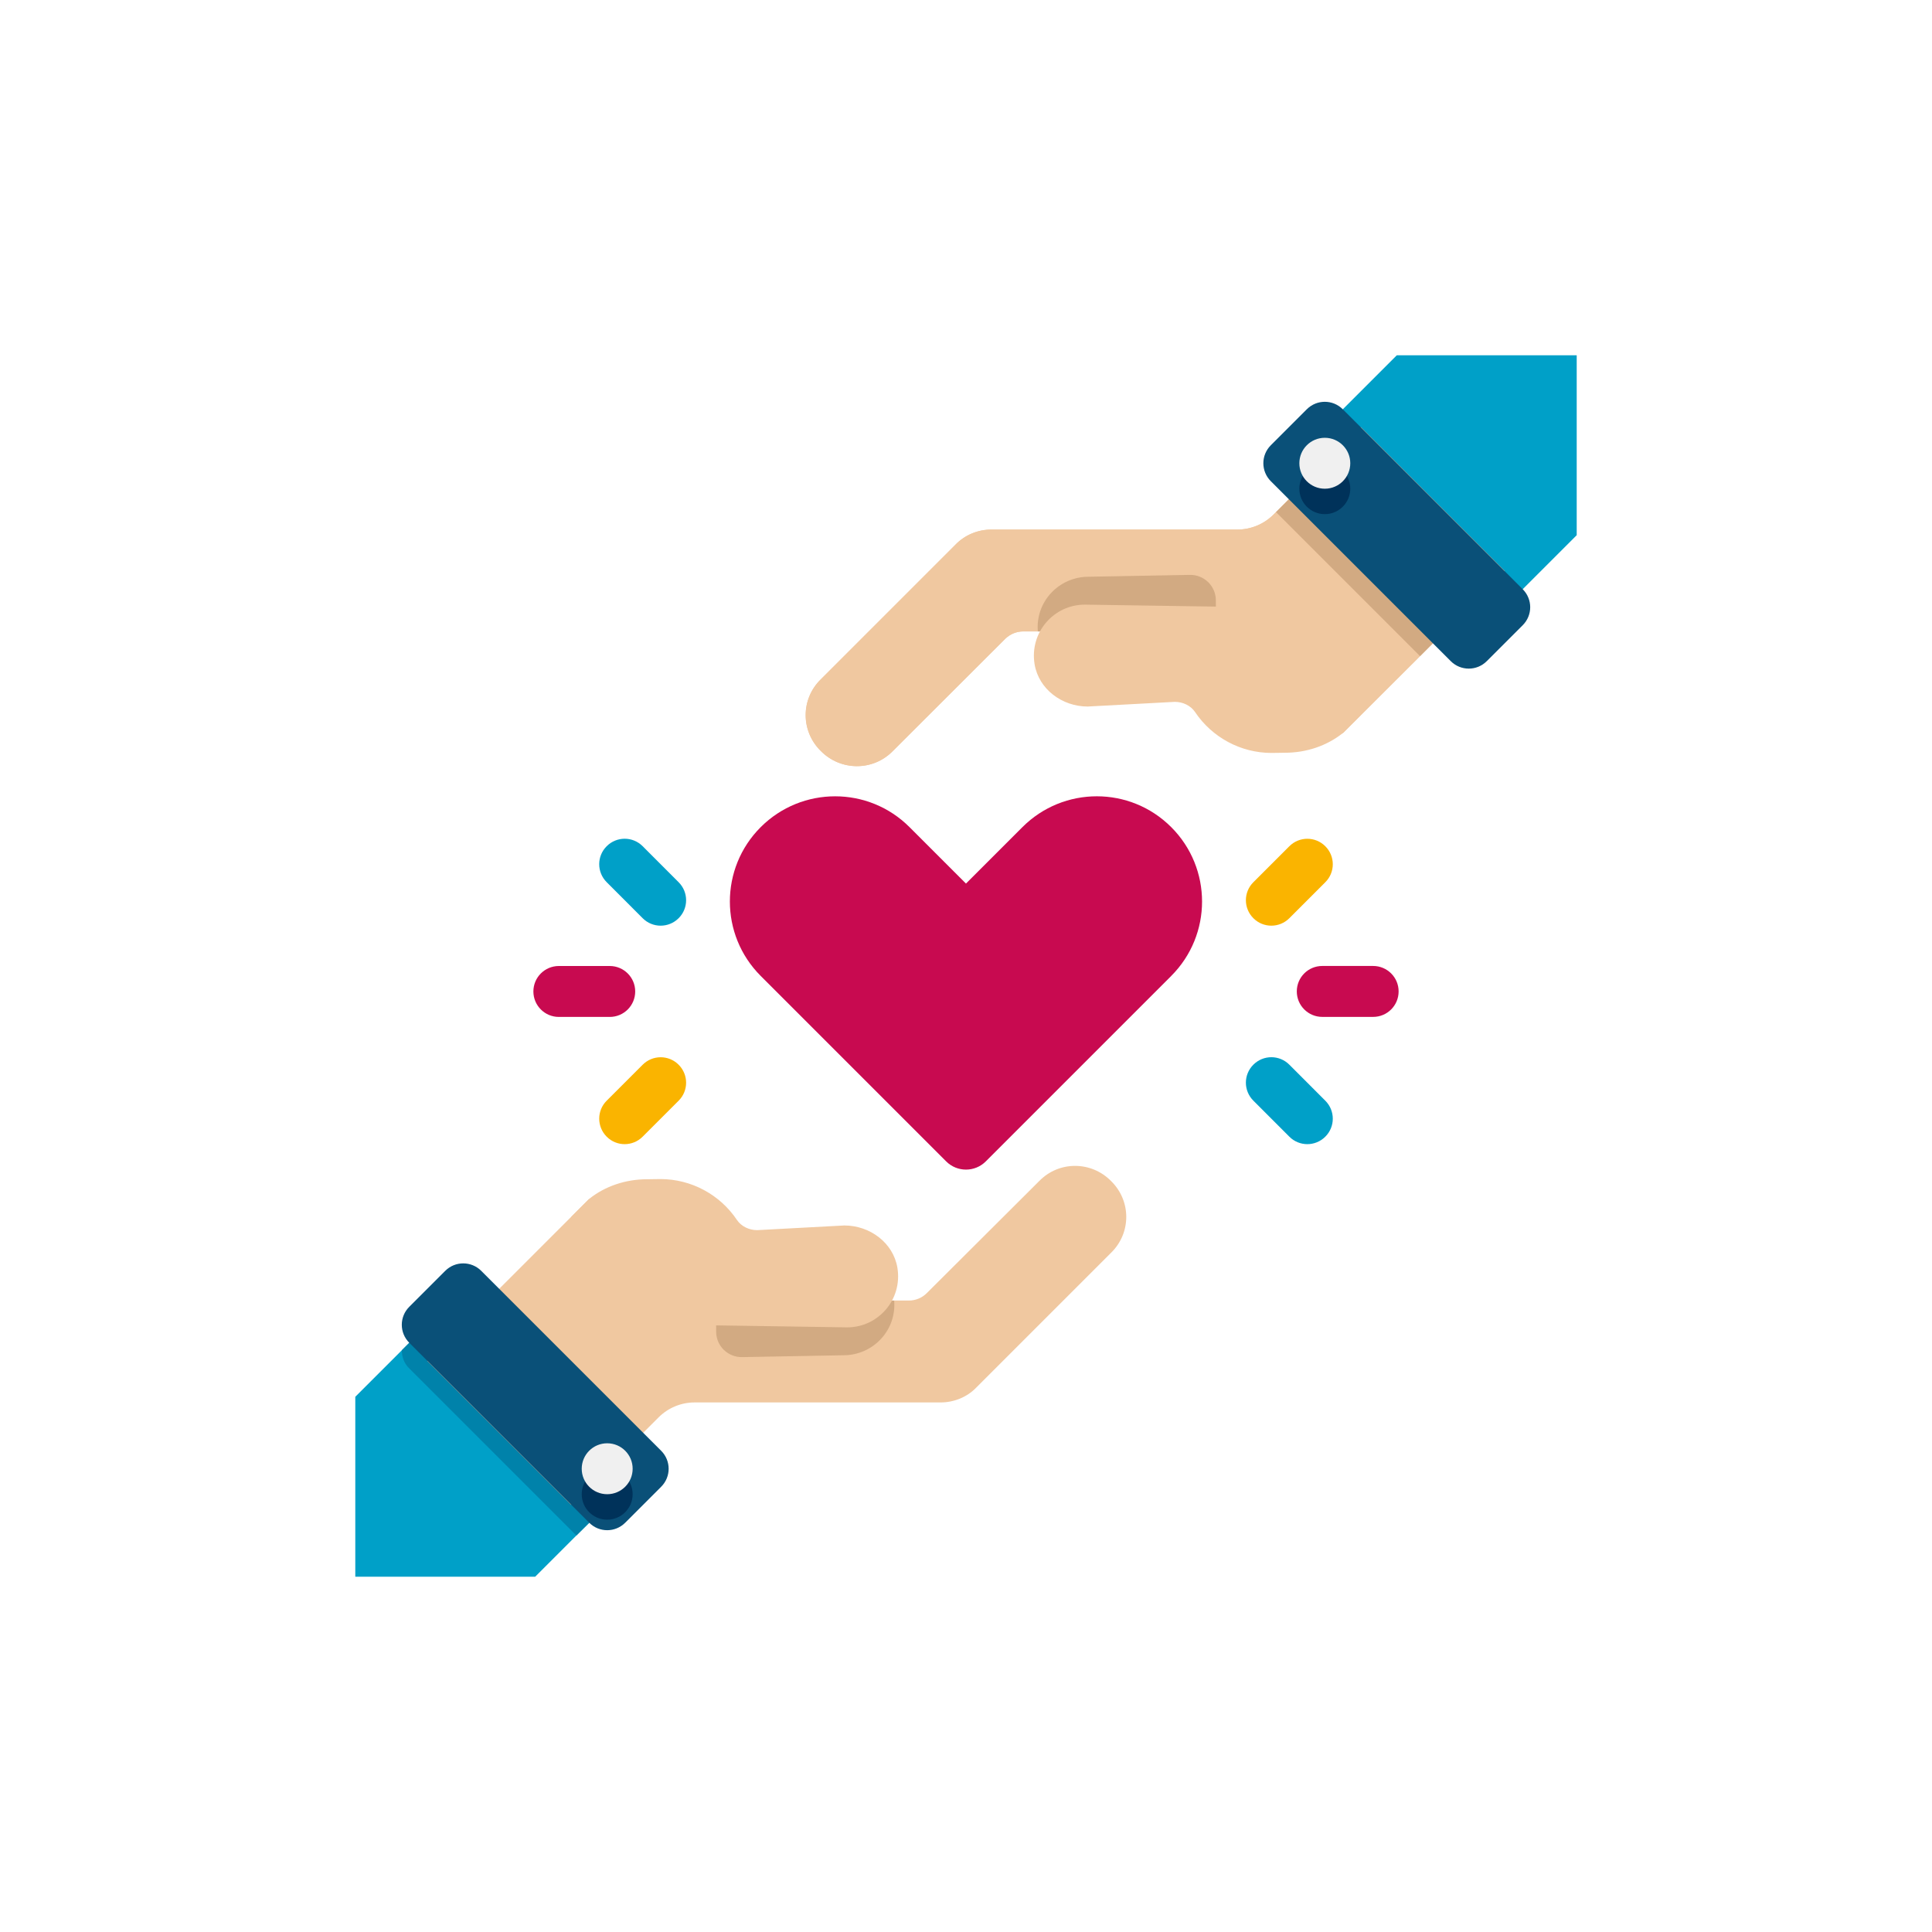 <?xml version="1.0" encoding="UTF-8"?>
<svg id="Capa_1" xmlns="http://www.w3.org/2000/svg" viewBox="0 0 500 500">
  <defs>
    <style>
      .cls-1 {
        fill: #f0f0f0;
      }

      .cls-2 {
        fill: #00325a;
      }

      .cls-3 {
        fill: #d2aa82;
      }

      .cls-4 {
        fill: #f0c8a0;
      }

      .cls-5 {
        fill: #0a5078;
      }

      .cls-6 {
        fill: #00a0c8;
      }

      .cls-7 {
        fill: #0082aa;
      }

      .cls-8 {
        fill: #fab400;
      }

      .cls-9 {
        fill: #c80a50;
      }
    </style>
  </defs>
  <g id="Icons">
    <g>
      <g>
        <g>
          <path class="cls-6" d="m154.74,391.82l-16.23,16.23h-46.56v-46.56l16.23-16.23,46.56,46.56Z" />
          <path class="cls-7" d="m154.77,391.86l-5.6,5.53-43.27-43.27c-1.32-1.25-1.91-2.96-1.91-4.68l4.21-4.21,46.56,46.63Z" />
          <g>
            <g>
              <path class="cls-4" d="m178.79,336.58h56.42c1.73,0,3.4-.68,4.62-1.9l29.15-29.06c5.12-5.22,13.46-5.17,18.58.05,5.22,5.12,5.22,13.41,0,18.53l-34.88,34.88c-2.42,2.52-5.82,3.87-9.27,3.87h-63.65c-3.49,0-6.84,1.39-9.31,3.86l-22.64,22.64-37.26-37.26,41.91-41.91,26.32,26.31Z" />
              <path class="cls-3" d="m185.31,336.58l.03,8.07c.01,3.67,3.03,6.63,6.7,6.57l26.24-.48c7.64,0,13.78-6.43,13.13-14.16h-46.1Z" />
            </g>
            <path class="cls-4" d="m167.43,305.19l3.49-.05c8.01,0,15.42,4.05,19.79,10.57,1.17,1.73,3.21,2.65,5.26,2.65l22.54-1.21c6.61,0,12.66,4.47,13.74,10.95,1.35,8.25-4.99,15.42-12.99,15.42l-43.49-.66-27.94-27.94,4.66-4.66c4.14-3.3,9.46-5.07,14.95-5.07h0Z" />
          </g>
          <path class="cls-5" d="m124.54,328.89l46.57,46.57c2.58,2.58,2.58,6.74,0,9.31l-9.31,9.31c-2.58,2.58-6.74,2.58-9.31,0l-46.57-46.57c-2.58-2.58-2.58-6.74,0-9.31l9.31-9.31c2.57-2.57,6.74-2.57,9.31,0Z" />
        </g>
        <circle class="cls-2" cx="157.14" cy="386.7" r="6.59" />
        <circle class="cls-1" cx="157.14" cy="380.11" r="6.59" />
      </g>
      <g>
        <g>
          <path class="cls-6" d="m391.82,154.74l16.23-16.23v-46.56h-46.56l-16.23,16.23,46.56,46.56Z" />
          <g>
            <g>
              <path class="cls-4" d="m321.21,163.42c-63.91,0-53.86,0-56.42,0-1.73,0-3.4.68-4.62,1.9l-29.15,29.06c-5.12,5.22-13.46,5.17-18.58-.05-5.22-5.12-5.22-13.41,0-18.53l34.88-34.88c2.42-2.52,5.82-3.87,9.27-3.87h63.65c3.49,0,6.84-1.39,9.31-3.86l22.64-22.64,37.26,37.26-41.91,41.91-26.32-26.31Z" />
              <path class="cls-4" d="m389.42,147.86l-3.23,3.29-18.64,18.64-20.02,19.95-26.34-26.34c-63.88,0-53.81,0-56.37,0-1.78,0-3.42.72-4.68,1.91l-29.11,29.11c-5.14,5.2-13.5,5.14-18.64-.07-5.2-5.14-5.2-13.43,0-18.51l34.9-34.9c2.44-2.5,5.8-3.89,9.29-3.89h63.62c3.49,0,6.85-1.38,9.35-3.82l19.36-19.36,3.23-3.29,37.28,37.28Z" />
              <path class="cls-3" d="m330.24,132.54l18.63-18.63,37.27,37.27-18.63,18.63-37.27-37.27Z" />
              <path class="cls-3" d="m314.69,163.42l-.03-8.07c-.01-3.67-3.03-6.63-6.7-6.57l-26.24.48c-7.64,0-13.78,6.43-13.13,14.16h46.1Z" />
            </g>
            <path class="cls-4" d="m332.57,194.81l-3.49.05c-8.01,0-15.42-4.05-19.79-10.57-1.17-1.73-3.21-2.65-5.26-2.65l-22.54,1.21c-6.61,0-12.66-4.47-13.74-10.95-1.35-8.25,4.99-15.42,12.99-15.42l43.49.65,27.94,27.94-4.66,4.66c-4.15,3.31-9.46,5.08-14.96,5.08h0Z" />
          </g>
          <path class="cls-5" d="m375.46,171.11l-46.57-46.57c-2.58-2.58-2.58-6.74,0-9.31l9.31-9.31c2.58-2.58,6.74-2.58,9.31,0l46.57,46.57c2.58,2.58,2.58,6.74,0,9.31l-9.31,9.31c-2.57,2.57-6.74,2.57-9.31,0Z" />
        </g>
        <circle class="cls-2" cx="342.86" cy="126.47" r="6.59" />
        <circle class="cls-1" cx="342.86" cy="119.89" r="6.59" />
      </g>
      <g>
        <path class="cls-9" d="m355.37,263.17h-13.17c-3.64,0-6.59-2.95-6.59-6.59s2.94-6.59,6.59-6.59h13.17c3.64,0,6.59,2.95,6.59,6.59s-2.94,6.59-6.59,6.59Z" />
        <path class="cls-6" d="m333.68,294.17l-9.31-9.32c-2.58-2.58-2.58-6.74,0-9.31,2.58-2.58,6.74-2.58,9.31,0l9.31,9.32c2.58,2.58,2.58,6.74,0,9.31-2.58,2.58-6.74,2.58-9.31,0Z" />
        <path class="cls-8" d="m324.37,237.63c-2.58-2.58-2.58-6.74,0-9.31l9.31-9.31c2.58-2.58,6.74-2.58,9.31,0,2.58,2.58,2.58,6.74,0,9.31l-9.31,9.31c-2.58,2.58-6.74,2.58-9.31,0Z" />
      </g>
      <g>
        <path class="cls-9" d="m144.63,250h13.17c3.64,0,6.59,2.95,6.59,6.59s-2.94,6.59-6.59,6.59h-13.17c-3.64,0-6.59-2.95-6.59-6.59s2.94-6.59,6.59-6.59Z" />
        <path class="cls-6" d="m166.32,219l9.31,9.32c2.58,2.58,2.58,6.74,0,9.31-2.58,2.58-6.74,2.58-9.31,0l-9.31-9.32c-2.58-2.58-2.58-6.74,0-9.31,2.58-2.58,6.74-2.58,9.31,0h0Z" />
        <path class="cls-8" d="m175.63,275.55c2.58,2.58,2.58,6.74,0,9.31l-9.31,9.31c-2.58,2.58-6.74,2.58-9.31,0s-2.58-6.74,0-9.31l9.31-9.31c2.58-2.58,6.74-2.58,9.31,0Z" />
      </g>
      <path class="cls-9" d="m303.12,252.57l-48,48c-2.83,2.83-7.42,2.83-10.25,0l-48-48c-10.64-10.64-10.64-27.88,0-38.51s27.88-10.64,38.51,0l14.61,14.61,14.61-14.61c10.64-10.64,27.88-10.64,38.51,0,10.64,10.64,10.64,27.88,0,38.51h0Z" />
    </g>
  </g>
</svg>